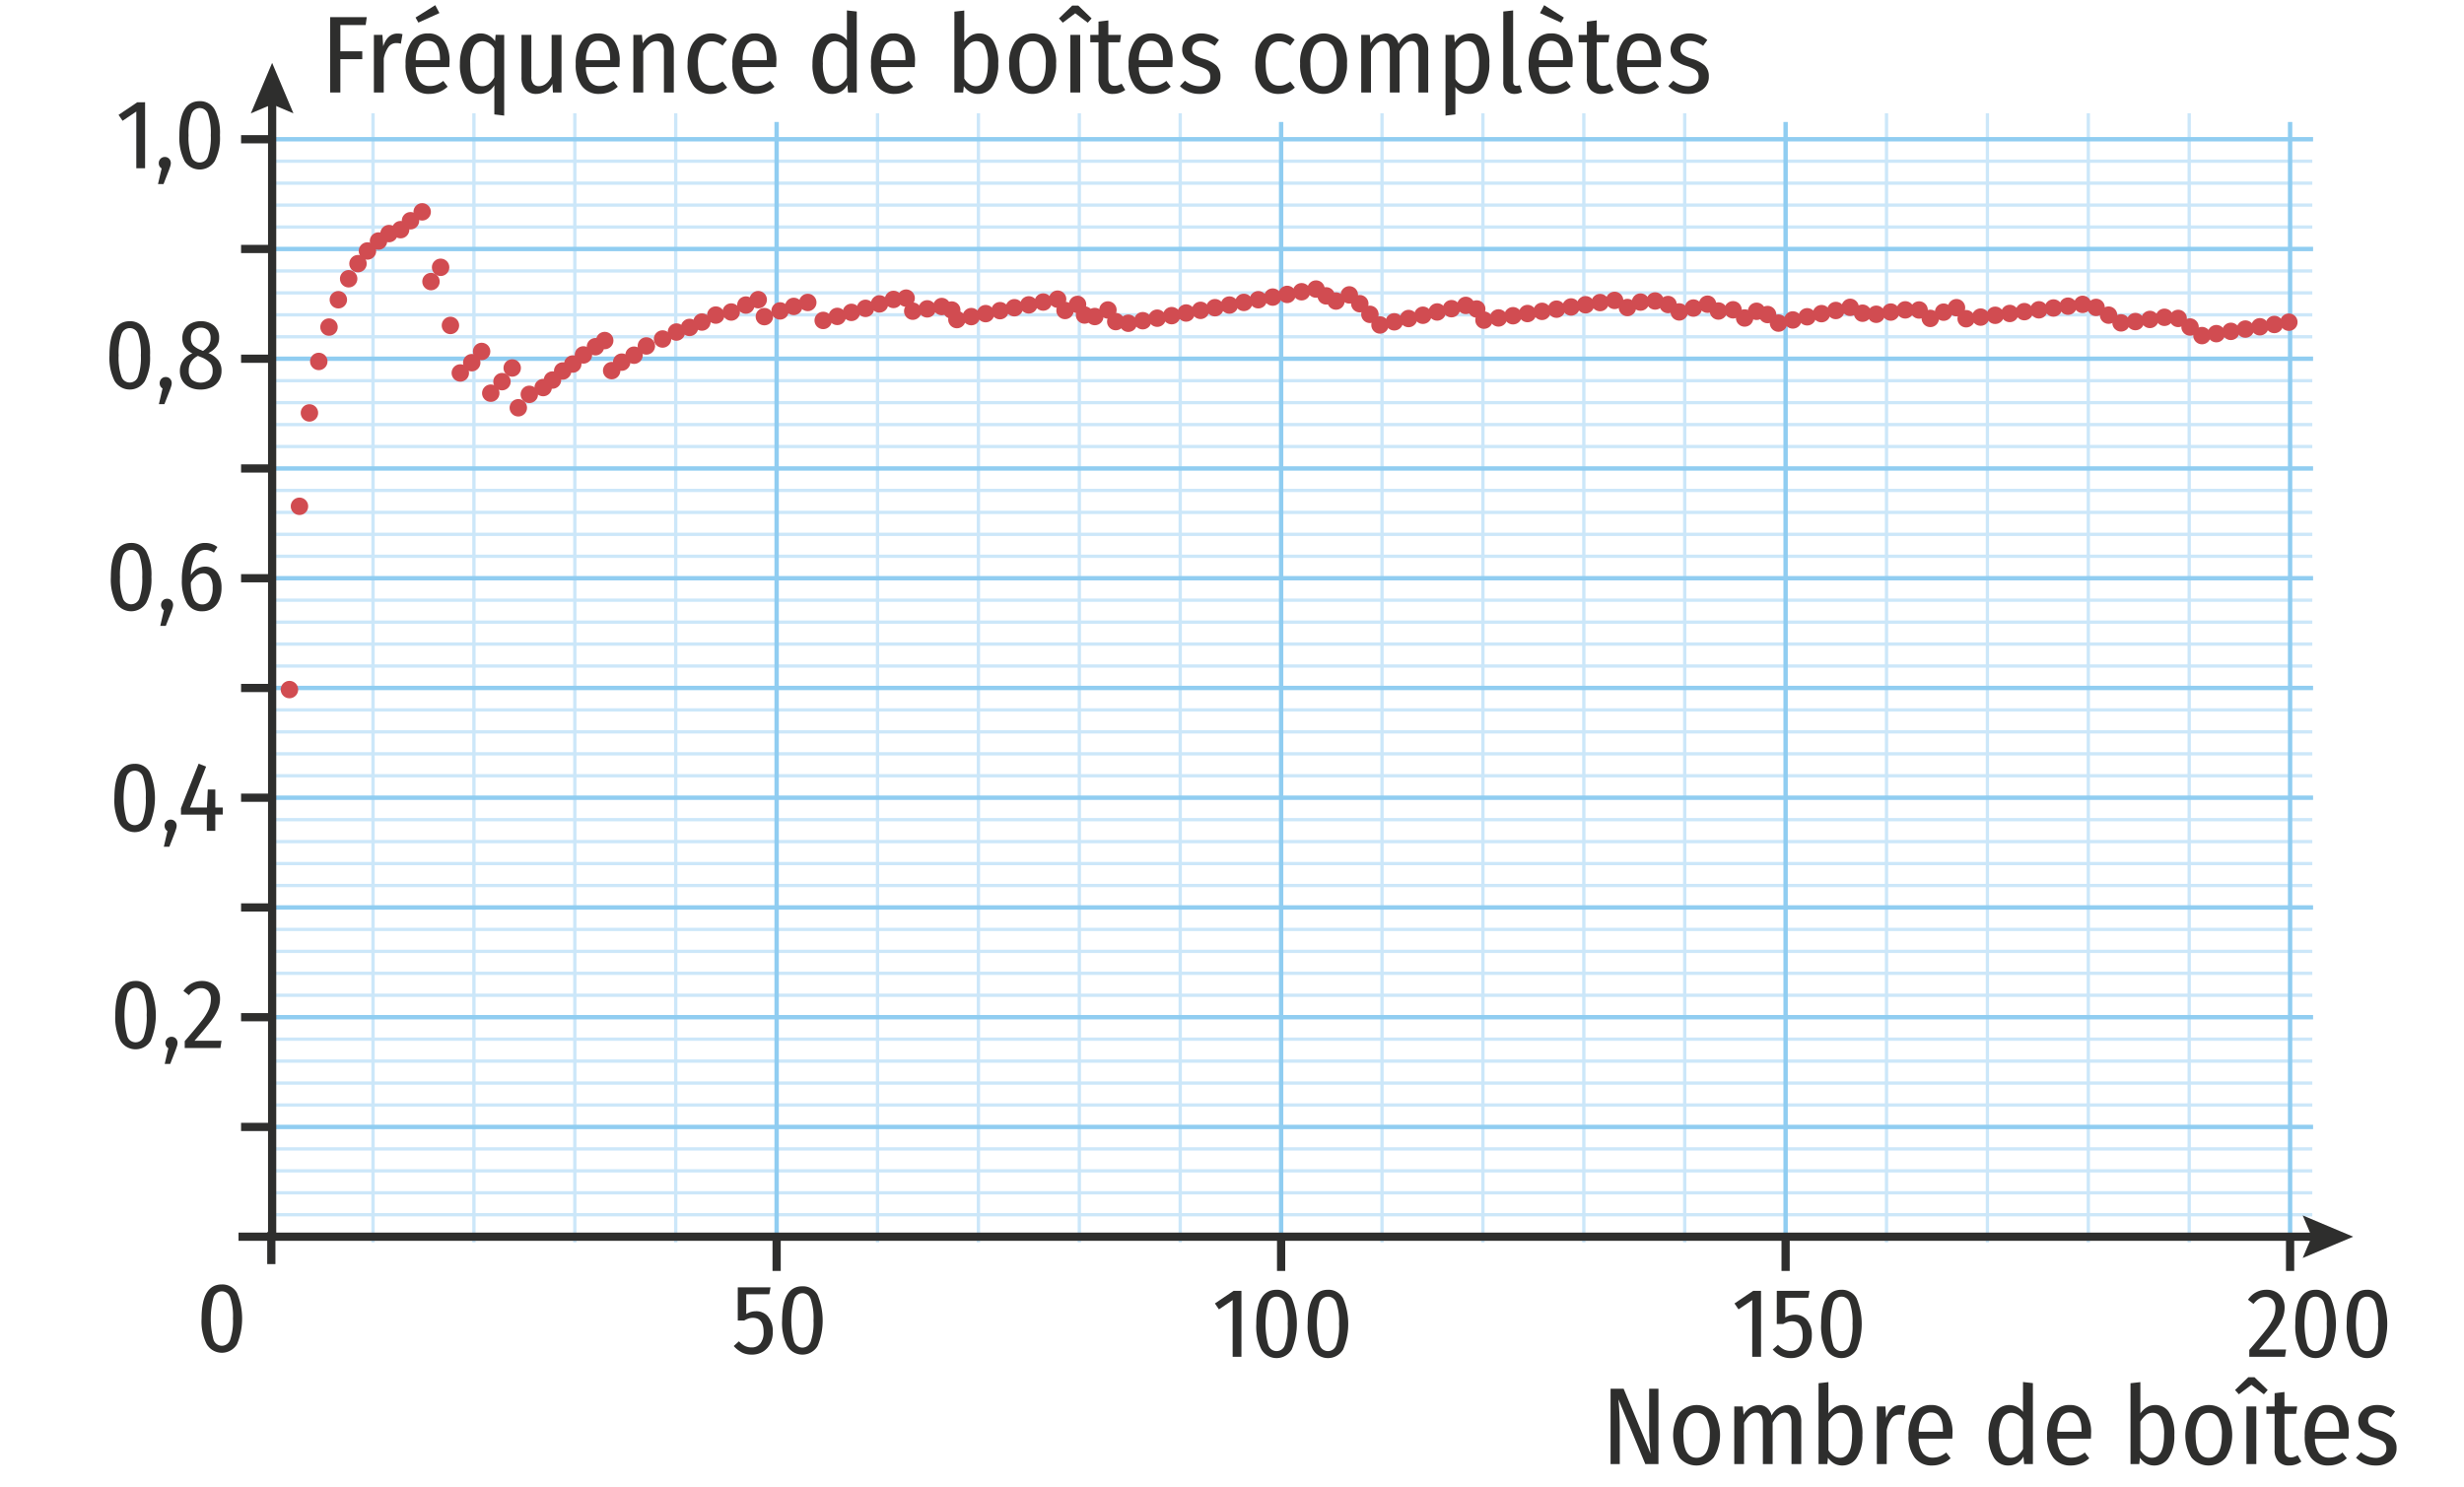 <svg xmlns="http://www.w3.org/2000/svg" viewBox="0 0 224.861 135.715"><g id="f10f20ae-098f-4f49-ad0a-453523dd5a0b" data-name="Calque 2"><rect x="61.516" y="10.337" width="0.301" height="103.064" style="fill:#cce7f9"/><rect x="52.308" y="10.337" width="0.301" height="103.064" style="fill:#cce7f9"/><rect x="43.1" y="10.337" width="0.301" height="103.064" style="fill:#cce7f9"/><rect x="33.892" y="10.337" width="0.301" height="103.064" style="fill:#cce7f9"/><rect x="107.555" y="10.337" width="0.301" height="103.064" style="fill:#cce7f9"/><rect x="98.347" y="10.337" width="0.301" height="103.064" style="fill:#cce7f9"/><rect x="89.139" y="10.337" width="0.301" height="103.064" style="fill:#cce7f9"/><rect x="79.931" y="10.337" width="0.301" height="103.064" style="fill:#cce7f9"/><rect x="153.595" y="10.337" width="0.301" height="103.064" style="fill:#cce7f9"/><rect x="144.387" y="10.337" width="0.301" height="103.064" style="fill:#cce7f9"/><rect x="135.179" y="10.337" width="0.301" height="103.064" style="fill:#cce7f9"/><rect x="125.97" y="10.337" width="0.301" height="103.064" style="fill:#cce7f9"/><rect x="199.633" y="10.337" width="0.301" height="103.064" style="fill:#cce7f9"/><rect x="190.426" y="10.337" width="0.301" height="103.064" style="fill:#cce7f9"/><rect x="181.218" y="10.337" width="0.301" height="103.064" style="fill:#cce7f9"/><rect x="172.01" y="10.337" width="0.301" height="103.064" style="fill:#cce7f9"/><rect x="25.029" y="70.658" width="185.988" height="0.3" style="fill:#cce7f9"/><rect x="25.029" y="68.655" width="185.988" height="0.3" style="fill:#cce7f9"/><rect x="25.029" y="66.652" width="185.988" height="0.3" style="fill:#cce7f9"/><rect x="25.029" y="64.648" width="185.988" height="0.3" style="fill:#cce7f9"/><rect x="25.029" y="60.641" width="185.988" height="0.3" style="fill:#cce7f9"/><rect x="25.029" y="58.638" width="185.988" height="0.3" style="fill:#cce7f9"/><rect x="25.029" y="56.634" width="185.988" height="0.3" style="fill:#cce7f9"/><rect x="25.029" y="54.631" width="185.988" height="0.3" style="fill:#cce7f9"/><rect x="25.029" y="50.624" width="185.988" height="0.3" style="fill:#cce7f9"/><rect x="25.029" y="48.621" width="185.988" height="0.3" style="fill:#cce7f9"/><rect x="25.029" y="46.617" width="185.988" height="0.3" style="fill:#cce7f9"/><rect x="25.029" y="44.614" width="185.988" height="0.3" style="fill:#cce7f9"/><rect x="25.029" y="40.607" width="185.988" height="0.3" style="fill:#cce7f9"/><rect x="25.029" y="38.604" width="185.988" height="0.3" style="fill:#cce7f9"/><rect x="25.029" y="36.6" width="185.988" height="0.3" style="fill:#cce7f9"/><rect x="25.029" y="34.597" width="185.988" height="0.3" style="fill:#cce7f9"/><rect x="25.029" y="30.59" width="185.988" height="0.3" style="fill:#cce7f9"/><rect x="25.029" y="28.587" width="185.988" height="0.3" style="fill:#cce7f9"/><rect x="25.029" y="26.583" width="185.988" height="0.3" style="fill:#cce7f9"/><rect x="25.029" y="24.58" width="185.988" height="0.3" style="fill:#cce7f9"/><rect x="25.029" y="20.573" width="185.988" height="0.3" style="fill:#cce7f9"/><rect x="25.029" y="18.569" width="185.988" height="0.3" style="fill:#cce7f9"/><rect x="25.029" y="16.567" width="185.988" height="0.3" style="fill:#cce7f9"/><rect x="25.029" y="14.563" width="185.988" height="0.3" style="fill:#cce7f9"/><rect x="25.029" y="80.675" width="185.988" height="0.3" style="fill:#cce7f9"/><rect x="25.029" y="78.672" width="185.988" height="0.3" style="fill:#cce7f9"/><rect x="25.029" y="76.668" width="185.988" height="0.3" style="fill:#cce7f9"/><rect x="25.029" y="74.665" width="185.988" height="0.3" style="fill:#cce7f9"/><rect x="25.029" y="90.692" width="185.988" height="0.3" style="fill:#cce7f9"/><rect x="25.029" y="88.689" width="185.988" height="0.3" style="fill:#cce7f9"/><rect x="25.029" y="86.685" width="185.988" height="0.3" style="fill:#cce7f9"/><rect x="25.029" y="84.682" width="185.988" height="0.3" style="fill:#cce7f9"/><rect x="25.029" y="100.709" width="185.988" height="0.3" style="fill:#cce7f9"/><rect x="25.029" y="98.706" width="185.988" height="0.3" style="fill:#cce7f9"/><rect x="25.029" y="96.702" width="185.988" height="0.3" style="fill:#cce7f9"/><rect x="25.029" y="94.699" width="185.988" height="0.3" style="fill:#cce7f9"/><rect x="25.029" y="110.726" width="185.988" height="0.3" style="fill:#cce7f9"/><rect x="25.029" y="108.723" width="185.988" height="0.3" style="fill:#cce7f9"/><rect x="25.029" y="106.719" width="185.988" height="0.3" style="fill:#cce7f9"/><rect x="25.029" y="104.716" width="185.988" height="0.3" style="fill:#cce7f9"/><rect x="24.923" y="12.509" width="186.165" height="0.4" style="fill:#90cdf1"/><rect x="22" y="12.335" width="2.923" height="0.75" style="fill:#2e2e2d"/><rect x="24.923" y="22.526" width="186.165" height="0.4" style="fill:#90cdf1"/><rect x="22" y="22.351" width="2.923" height="0.75" style="fill:#2e2e2d"/><rect x="24.923" y="32.543" width="186.165" height="0.4" style="fill:#90cdf1"/><rect x="22" y="32.368" width="2.923" height="0.75" style="fill:#2e2e2d"/><rect x="24.923" y="42.56" width="186.165" height="0.4" style="fill:#90cdf1"/><rect x="22" y="42.385" width="2.923" height="0.75" style="fill:#2e2e2d"/><rect x="24.923" y="52.577" width="186.165" height="0.4" style="fill:#90cdf1"/><rect x="22" y="52.403" width="2.923" height="0.75" style="fill:#2e2e2d"/><rect x="24.923" y="62.594" width="186.165" height="0.4" style="fill:#90cdf1"/><rect x="22" y="62.42" width="2.923" height="0.75" style="fill:#2e2e2d"/><rect x="24.923" y="72.611" width="186.165" height="0.4" style="fill:#90cdf1"/><rect x="22" y="72.436" width="2.923" height="0.75" style="fill:#2e2e2d"/><rect x="24.923" y="82.628" width="186.165" height="0.4" style="fill:#90cdf1"/><rect x="22" y="82.453" width="2.923" height="0.75" style="fill:#2e2e2d"/><rect x="24.923" y="92.645" width="186.165" height="0.4" style="fill:#90cdf1"/><rect x="22" y="92.47" width="2.923" height="0.75" style="fill:#2e2e2d"/><rect x="24.923" y="102.662" width="186.165" height="0.4" style="fill:#90cdf1"/><rect x="22" y="102.487" width="2.923" height="0.75" style="fill:#2e2e2d"/><path d="M21.627,118.02a6.076,6.076,0,0,1,0,4.676,1.613,1.613,0,0,1-2.763-.005,4.651,4.651,0,0,1-.468-2.34q0-3.114,1.854-3.114A1.508,1.508,0,0,1,21.627,118.02Zm-2.146.418a7.531,7.531,0,0,0,0,3.83.8.8,0,0,0,1.53,0,5.25,5.25,0,0,0,.248-1.917,5.334,5.334,0,0,0-.243-1.917.805.805,0,0,0-.765-.567A.813.813,0,0,0,19.481,118.438Z" style="fill:#2e2e2d"/><path d="M113.291,117.821v6.021H112.49v-5.175l-1.251.846-.369-.54,1.71-1.152Z" style="fill:#2e2e2d"/><path d="M117.881,118.506a6.076,6.076,0,0,1,0,4.676,1.613,1.613,0,0,1-2.764-.005,4.656,4.656,0,0,1-.468-2.34q0-3.114,1.854-3.114A1.509,1.509,0,0,1,117.881,118.506Zm-2.146.418a7.517,7.517,0,0,0,0,3.83.799.799,0,0,0,1.529,0,5.248,5.248,0,0,0,.248-1.917,5.334,5.334,0,0,0-.243-1.917.801.801,0,0,0-1.534.004Z" style="fill:#2e2e2d"/><path d="M122.569,118.506a6.076,6.076,0,0,1,0,4.676,1.612,1.612,0,0,1-2.763-.005,4.646,4.646,0,0,1-.468-2.34q0-3.114,1.854-3.114A1.507,1.507,0,0,1,122.569,118.506Zm-2.146.418a7.545,7.545,0,0,0,0,3.83.8.8,0,0,0,1.53,0,5.252,5.252,0,0,0,.247-1.917,5.334,5.334,0,0,0-.243-1.917.804.804,0,0,0-.765-.567A.814.814,0,0,0,120.423,118.924Z" style="fill:#2e2e2d"/><path d="M160.707,117.821v6.021H159.906v-5.175l-1.251.846-.369-.54,1.71-1.152Z" style="fill:#2e2e2d"/><path d="M165.026,118.452h-2.105v1.8a1.695,1.695,0,0,1,.882-.252,1.386,1.386,0,0,1,1.116.504,2.108,2.108,0,0,1,.423,1.395,2.335,2.335,0,0,1-.238,1.071,1.776,1.776,0,0,1-.671.73,1.913,1.913,0,0,1-1.008.261,1.979,1.979,0,0,1-.904-.198,2.589,2.589,0,0,1-.743-.585l.478-.432a1.994,1.994,0,0,0,.53.418,1.329,1.329,0,0,0,.621.14.973.973,0,0,0,.811-.364,1.664,1.664,0,0,0,.288-1.049q0-1.286-.973-1.287a1.273,1.273,0,0,0-.396.059,2.324,2.324,0,0,0-.405.185h-.585V117.821h2.988Z" style="fill:#2e2e2d"/><path d="M169.428,118.506a6.076,6.076,0,0,1,0,4.676,1.613,1.613,0,0,1-2.764-.005,4.656,4.656,0,0,1-.468-2.34q0-3.114,1.854-3.114A1.509,1.509,0,0,1,169.428,118.506Zm-2.146.418a7.516,7.516,0,0,0,0,3.83.799.799,0,0,0,1.529,0,5.248,5.248,0,0,0,.248-1.917,5.334,5.334,0,0,0-.243-1.917.801.801,0,0,0-1.534.004Z" style="fill:#2e2e2d"/><path d="M207.72,117.934a1.441,1.441,0,0,1,.571.576,1.694,1.694,0,0,1,.198.823,2.585,2.585,0,0,1-.212,1.039,5.178,5.178,0,0,1-.68,1.094q-.467.604-1.439,1.71h2.466l-.099.666h-3.258v-.63q1.043-1.206,1.525-1.827a5.116,5.116,0,0,0,.67-1.066,2.383,2.383,0,0,0,.189-.94,1.059,1.059,0,0,0-.238-.738.83.83,0,0,0-.644-.261,1.119,1.119,0,0,0-.595.153,2.112,2.112,0,0,0-.521.485l-.504-.387a1.995,1.995,0,0,1,1.683-.909A1.766,1.766,0,0,1,207.72,117.934Z" style="fill:#2e2e2d"/><path d="M212.701,118.506a6.076,6.076,0,0,1,0,4.676,1.613,1.613,0,0,1-2.764-.005,4.656,4.656,0,0,1-.468-2.34q0-3.114,1.854-3.114A1.509,1.509,0,0,1,212.701,118.506Zm-2.146.418a7.516,7.516,0,0,0,0,3.83.799.799,0,0,0,1.529,0,5.248,5.248,0,0,0,.248-1.917,5.334,5.334,0,0,0-.243-1.917.801.801,0,0,0-1.534.004Z" style="fill:#2e2e2d"/><path d="M217.389,118.506a6.076,6.076,0,0,1,0,4.676,1.612,1.612,0,0,1-2.763-.005,4.646,4.646,0,0,1-.468-2.34q0-3.114,1.854-3.114A1.507,1.507,0,0,1,217.389,118.506Zm-2.146.418a7.545,7.545,0,0,0,0,3.83.8.8,0,0,0,1.53,0,5.252,5.252,0,0,0,.247-1.917,5.334,5.334,0,0,0-.243-1.917.804.804,0,0,0-.765-.567A.814.814,0,0,0,215.243,118.924Z" style="fill:#2e2e2d"/><path d="M13.348,50.34a4.626,4.626,0,0,1,.468,2.331,4.649,4.649,0,0,1-.468,2.345,1.613,1.613,0,0,1-2.763-.005,4.651,4.651,0,0,1-.468-2.34q0-3.114,1.854-3.114A1.508,1.508,0,0,1,13.348,50.34Zm-2.146.418a5.258,5.258,0,0,0-.248,1.913,5.25,5.25,0,0,0,.248,1.917.8.8,0,0,0,1.53,0,5.25,5.25,0,0,0,.248-1.917,5.334,5.334,0,0,0-.243-1.917.805.805,0,0,0-.765-.567A.813.813,0,0,0,11.201,50.758Z" style="fill:#2e2e2d"/><path d="M15.643,54.813a.556.556,0,0,1,.153.396.893.893,0,0,1-.041.261q-.04.135-.13.387l-.495,1.27h-.504l.333-1.432a.538.538,0,0,1-.261-.477.559.559,0,0,1,.157-.405.537.537,0,0,1,.4-.162A.512.512,0,0,1,15.643,54.813Z" style="fill:#2e2e2d"/><path d="M19.481,51.933a1.475,1.475,0,0,1,.536.648,2.519,2.519,0,0,1,.198,1.053,2.8,2.8,0,0,1-.22,1.156,1.681,1.681,0,0,1-.617.747,1.636,1.636,0,0,1-.909.257,1.534,1.534,0,0,1-1.417-.761,4.141,4.141,0,0,1-.455-2.119,5.591,5.591,0,0,1,.256-1.791,2.539,2.539,0,0,1,.738-1.161A1.699,1.699,0,0,1,18.721,49.557a1.794,1.794,0,0,1,1.116.369l-.315.513a1.392,1.392,0,0,0-.783-.252,1.044,1.044,0,0,0-.932.612,3.779,3.779,0,0,0-.392,1.692,1.528,1.528,0,0,1,1.314-.774A1.369,1.369,0,0,1,19.481,51.933Zm-.315,2.84a2.167,2.167,0,0,0,.239-1.121,1.737,1.737,0,0,0-.229-1.008.733.733,0,0,0-.625-.314,1.012,1.012,0,0,0-.626.225,1.949,1.949,0,0,0-.508.621,3.592,3.592,0,0,0,.266,1.512.82.82,0,0,0,.778.478A.777.777,0,0,0,19.166,54.773Z" style="fill:#2e2e2d"/><path d="M13.753,90.322a6.076,6.076,0,0,1,0,4.676,1.613,1.613,0,0,1-2.763-.005,4.651,4.651,0,0,1-.468-2.34q0-3.114,1.854-3.114A1.508,1.508,0,0,1,13.753,90.322Zm-2.146.418a7.531,7.531,0,0,0,0,3.83.8.8,0,0,0,1.53,0,5.25,5.25,0,0,0,.248-1.917,5.334,5.334,0,0,0-.243-1.917.805.805,0,0,0-.765-.567A.813.813,0,0,0,11.606,90.74Z" style="fill:#2e2e2d"/><path d="M16.048,94.795a.556.556,0,0,1,.153.396.893.893,0,0,1-.041.261q-.04.135-.13.387l-.495,1.27h-.504l.333-1.432a.538.538,0,0,1-.261-.477.559.559,0,0,1,.157-.405.537.537,0,0,1,.4-.162A.512.512,0,0,1,16.048,94.795Z" style="fill:#2e2e2d"/><path d="M19.31,89.751a1.445,1.445,0,0,1,.572.576,1.694,1.694,0,0,1,.198.823,2.593,2.593,0,0,1-.211,1.039,5.219,5.219,0,0,1-.68,1.094q-.468.604-1.44,1.71h2.466l-.099.666H16.858V95.029q1.044-1.206,1.525-1.827a5.102,5.102,0,0,0,.67-1.066,2.383,2.383,0,0,0,.189-.94,1.056,1.056,0,0,0-.238-.738.83.83,0,0,0-.644-.261,1.118,1.118,0,0,0-.594.153,2.122,2.122,0,0,0-.522.485l-.504-.387a1.996,1.996,0,0,1,1.683-.909A1.764,1.764,0,0,1,19.31,89.751Z" style="fill:#2e2e2d"/><path d="M13.672,70.5a6.076,6.076,0,0,1,0,4.676,1.613,1.613,0,0,1-2.763-.005,4.651,4.651,0,0,1-.468-2.34q0-3.114,1.854-3.114A1.508,1.508,0,0,1,13.672,70.5Zm-2.146.418a7.531,7.531,0,0,0,0,3.83.8.8,0,0,0,1.53,0,5.25,5.25,0,0,0,.248-1.917,5.334,5.334,0,0,0-.243-1.917.805.805,0,0,0-.765-.567A.813.813,0,0,0,11.525,70.918Z" style="fill:#2e2e2d"/><path d="M15.967,74.973a.556.556,0,0,1,.153.396.893.893,0,0,1-.041.261q-.04.135-.13.387l-.495,1.27h-.504l.333-1.432a.538.538,0,0,1-.261-.477.559.559,0,0,1,.157-.405.537.537,0,0,1,.4-.162A.512.512,0,0,1,15.967,74.973Z" style="fill:#2e2e2d"/><path d="M20.331,73.704v.647h-.684v1.485h-.774V74.352H16.515v-.585l1.611-4.059.684.261-1.467,3.735h1.539l.081-1.639h.684v1.639Z" style="fill:#2e2e2d"/><path d="M13.222,30.102a4.626,4.626,0,0,1,.468,2.331A4.649,4.649,0,0,1,13.222,34.778a1.613,1.613,0,0,1-2.763-.005A4.651,4.651,0,0,1,9.991,32.433q0-3.114,1.854-3.114A1.508,1.508,0,0,1,13.222,30.102Zm-2.146.418a5.258,5.258,0,0,0-.248,1.913,5.25,5.25,0,0,0,.248,1.917.8.8,0,0,0,1.53,0,5.25,5.25,0,0,0,.248-1.917,5.334,5.334,0,0,0-.243-1.917.805.805,0,0,0-.765-.567A.813.813,0,0,0,11.075,30.52Z" style="fill:#2e2e2d"/><path d="M15.517,34.575a.556.556,0,0,1,.153.396.893.893,0,0,1-.041.261q-.04.135-.13.387l-.495,1.27h-.504l.333-1.432a.538.538,0,0,1-.261-.477.559.559,0,0,1,.157-.405.537.537,0,0,1,.4-.162A.512.512,0,0,1,15.517,34.575Z" style="fill:#2e2e2d"/><path d="M19.927,32.892a1.554,1.554,0,0,1,.288.954,1.688,1.688,0,0,1-.234.891,1.588,1.588,0,0,1-.67.604,2.263,2.263,0,0,1-1.013.216,2.209,2.209,0,0,1-.995-.212,1.527,1.527,0,0,1-.657-.599,1.696,1.696,0,0,1-.229-.882,1.653,1.653,0,0,1,1.143-1.602,1.852,1.852,0,0,1-.702-.595,1.437,1.437,0,0,1-.216-.801,1.518,1.518,0,0,1,.225-.837,1.433,1.433,0,0,1,.608-.531,1.962,1.962,0,0,1,.841-.18,1.827,1.827,0,0,1,1.202.396,1.363,1.363,0,0,1,.481,1.115,1.342,1.342,0,0,1-.234.792,2.061,2.061,0,0,1-.747.604A2.249,2.249,0,0,1,19.927,32.892ZM19.116,34.652a1.062,1.062,0,0,0,.288-.806,1.076,1.076,0,0,0-.238-.743,2.386,2.386,0,0,0-.851-.517l-.252-.1a1.592,1.592,0,0,0-.635.549,1.507,1.507,0,0,0-.202.811,1.057,1.057,0,0,0,.288.81,1.313,1.313,0,0,0,1.602-.004Zm-1.449-4.5a.971.971,0,0,0-.243.724.924.924,0,0,0,.203.635,1.84,1.84,0,0,0,.688.428l.207.09a1.698,1.698,0,0,0,.536-.518,1.245,1.245,0,0,0,.157-.644.982.982,0,0,0-.234-.715.879.879,0,0,0-.657-.239A.897.897,0,0,0,17.668,30.152Z" style="fill:#2e2e2d"/><path d="M13.24,9.333v6.021h-.801V10.18l-1.251.846-.369-.54,1.71-1.152Z" style="fill:#2e2e2d"/><path d="M15.435,14.49a.556.556,0,0,1,.153.396.893.893,0,0,1-.041.261q-.04.135-.13.387l-.495,1.27h-.504l.333-1.432a.538.538,0,0,1-.261-.477.559.559,0,0,1,.157-.405.537.537,0,0,1,.4-.162A.512.512,0,0,1,15.435,14.49Z" style="fill:#2e2e2d"/><path d="M19.602,10.018a4.626,4.626,0,0,1,.468,2.331,4.649,4.649,0,0,1-.468,2.345,1.613,1.613,0,0,1-2.763-.005,4.651,4.651,0,0,1-.468-2.34q0-3.114,1.854-3.114A1.508,1.508,0,0,1,19.602,10.018Zm-2.146.418a5.258,5.258,0,0,0-.248,1.913,5.25,5.25,0,0,0,.248,1.917.8.8,0,0,0,1.53,0,5.25,5.25,0,0,0,.248-1.917,5.334,5.334,0,0,0-.243-1.917.805.805,0,0,0-.765-.567A.813.813,0,0,0,17.456,10.436Z" style="fill:#2e2e2d"/><rect x="70.674" y="11.134" width="0.4" height="101.948" style="fill:#90cdf1"/><rect x="70.499" y="113.082" width="0.75" height="2.923" style="fill:#2e2e2d"/><rect x="116.713" y="11.134" width="0.4" height="101.948" style="fill:#90cdf1"/><rect x="116.538" y="113.082" width="0.75" height="2.923" style="fill:#2e2e2d"/><rect x="162.752" y="11.134" width="0.4" height="101.948" style="fill:#90cdf1"/><rect x="162.577" y="113.082" width="0.75" height="2.923" style="fill:#2e2e2d"/><rect x="208.791" y="11.134" width="0.4" height="101.948" style="fill:#90cdf1"/><rect x="208.616" y="113.082" width="0.75" height="2.923" style="fill:#2e2e2d"/><rect x="24.385" y="112.458" width="0.75" height="2.923" style="fill:#2e2e2d"/><path d="M70.208,118.135H68.101v1.8a1.7,1.7,0,0,1,.882-.252,1.386,1.386,0,0,1,1.116.504,2.103,2.103,0,0,1,.423,1.395A2.323,2.323,0,0,1,70.284,122.653a1.776,1.776,0,0,1-.671.729,1.91,1.91,0,0,1-1.008.261,1.979,1.979,0,0,1-.904-.198,2.586,2.586,0,0,1-.742-.585l.477-.432a1.998,1.998,0,0,0,.531.418,1.323,1.323,0,0,0,.621.14.972.972,0,0,0,.81-.364,1.658,1.658,0,0,0,.288-1.049q0-1.286-.972-1.287a1.275,1.275,0,0,0-.396.059,2.287,2.287,0,0,0-.404.185h-.585v-3.024h2.987Z" style="fill:#2e2e2d"/><path d="M74.608,118.189a6.076,6.076,0,0,1,0,4.676,1.612,1.612,0,0,1-2.763-.005,4.646,4.646,0,0,1-.468-2.34q0-3.114,1.854-3.114A1.507,1.507,0,0,1,74.608,118.189Zm-2.146.418a7.545,7.545,0,0,0,0,3.83.8.8,0,0,0,1.53,0,5.252,5.252,0,0,0,.247-1.917,5.334,5.334,0,0,0-.243-1.917.804.804,0,0,0-.765-.567A.814.814,0,0,0,72.462,118.607Z" style="fill:#2e2e2d"/><rect x="24.46" y="8.872" width="0.75" height="104.033" style="fill:#2e2e2d"/><polygon points="26.779 10.347 24.835 9.521 22.891 10.347 24.835 5.738 26.779 10.347" style="fill:#2e2e2d"/><rect x="21.768" y="112.505" width="189.846" height="0.75" style="fill:#2e2e2d"/><polygon points="210.139 114.824 210.965 112.879 210.139 110.935 214.748 112.879 210.139 114.824" style="fill:#2e2e2d"/><path d="M151.348,133.634h-1.2l-2.45-5.91q.12,1.32.12,2.57v3.34h-.84v-6.88h1.19l2.46,5.92q-.041-.35-.085-.96c-.03-.406-.045-.811-.045-1.21v-3.75h.85Z" style="fill:#2e2e2d"/><path d="M156.409,128.955a3.94,3.94,0,0,1-.01,4.064,2.046,2.046,0,0,1-3.146.016,3.928,3.928,0,0,1,.005-4.065,2.088,2.088,0,0,1,3.15-.015Zm-2.47.505a2.984,2.984,0,0,0-.311,1.545q0,2.049,1.2,2.05,1.2,0,1.2-2.06a3.039,3.039,0,0,0-.3-1.54.978.978,0,0,0-.891-.49A.997.997,0,0,0,153.939,129.46Z" style="fill:#2e2e2d"/><path d="M164.039,128.67a1.764,1.764,0,0,1,.34,1.135v3.83h-.89V129.904q0-.959-.62-.96-.601,0-1.101.921v3.77h-.89V129.904q0-.959-.62-.96-.609,0-1.1.921v3.77h-.891v-5.26h.78l.07.77a1.663,1.663,0,0,1,1.399-.899,1.102,1.102,0,0,1,.73.25,1.38,1.38,0,0,1,.43.71,1.733,1.733,0,0,1,1.45-.96A1.106,1.106,0,0,1,164.039,128.67Z" style="fill:#2e2e2d"/><path d="M169.505,128.95a3.792,3.792,0,0,1,.454,2.045,3.622,3.622,0,0,1-.494,2.024,1.538,1.538,0,0,1-1.346.745,1.467,1.467,0,0,1-.729-.185,1.742,1.742,0,0,1-.57-.525l-.06.58h-.801v-7.38l.9-.101v2.86a1.919,1.919,0,0,1,.595-.564,1.472,1.472,0,0,1,.766-.205A1.445,1.445,0,0,1,169.505,128.95Zm-.485,2.045a3.327,3.327,0,0,0-.271-1.575.845.845,0,0,0-.77-.465.959.959,0,0,0-.615.21,2.333,2.333,0,0,0-.505.59v2.61a1.682,1.682,0,0,0,.46.5,1.008,1.008,0,0,0,.59.189Q169.019,133.054,169.019,130.995Z" style="fill:#2e2e2d"/><path d="M173.889,128.314l-.15.87a1.346,1.346,0,0,0-.409-.06.868.868,0,0,0-.716.35,2.706,2.706,0,0,0-.435,1.07v3.09h-.9v-5.26h.78l.07,1.04q.39-1.16,1.31-1.16A1.501,1.501,0,0,1,173.889,128.314Z" style="fill:#2e2e2d"/><path d="M178.16,131.314H175.099a2.267,2.267,0,0,0,.37,1.325,1.097,1.097,0,0,0,.9.405,1.784,1.784,0,0,0,.645-.11,2.26,2.26,0,0,0,.595-.359l.4.529a2.453,2.453,0,0,1-1.68.66,1.917,1.917,0,0,1-1.596-.715,3.166,3.166,0,0,1-.564-2.005,3.448,3.448,0,0,1,.54-2.045,1.738,1.738,0,0,1,1.5-.755,1.72,1.72,0,0,1,1.46.675,3.145,3.145,0,0,1,.51,1.925C178.179,130.984,178.173,131.141,178.16,131.314Zm-.851-.739q0-1.651-1.09-1.65a.915.915,0,0,0-.79.415,2.6,2.6,0,0,0-.33,1.345h2.21Z" style="fill:#2e2e2d"/><path d="M185.518,126.245v7.39h-.8l-.06-.69a1.553,1.553,0,0,1-1.37.82,1.505,1.505,0,0,1-1.335-.73,3.657,3.657,0,0,1-.476-2.011,4.155,4.155,0,0,1,.235-1.46,2.189,2.189,0,0,1,.665-.975,1.571,1.571,0,0,1,2.24.285V126.144Zm-1.395,6.609a2.006,2.006,0,0,0,.495-.59v-2.64a1.273,1.273,0,0,0-1.051-.67.945.945,0,0,0-.84.51,2.974,2.974,0,0,0-.3,1.54,3.29,3.29,0,0,0,.28,1.55.867.867,0,0,0,.79.5A1.007,1.007,0,0,0,184.124,132.854Z" style="fill:#2e2e2d"/><path d="M190.809,131.314h-3.061a2.267,2.267,0,0,0,.37,1.325,1.097,1.097,0,0,0,.9.405,1.784,1.784,0,0,0,.645-.11,2.26,2.26,0,0,0,.595-.359l.4.529a2.453,2.453,0,0,1-1.68.66,1.917,1.917,0,0,1-1.596-.715,3.166,3.166,0,0,1-.564-2.005,3.448,3.448,0,0,1,.54-2.045,1.738,1.738,0,0,1,1.5-.755,1.72,1.72,0,0,1,1.46.675,3.145,3.145,0,0,1,.51,1.925C190.829,130.984,190.822,131.141,190.809,131.314Zm-.851-.739q0-1.651-1.09-1.65a.915.915,0,0,0-.79.415,2.6,2.6,0,0,0-.33,1.345h2.21Z" style="fill:#2e2e2d"/><path d="M197.973,128.95a3.792,3.792,0,0,1,.454,2.045,3.622,3.622,0,0,1-.494,2.024,1.538,1.538,0,0,1-1.346.745,1.467,1.467,0,0,1-.729-.185,1.742,1.742,0,0,1-.57-.525l-.06.58h-.801v-7.38l.9-.101v2.86a1.919,1.919,0,0,1,.595-.564,1.472,1.472,0,0,1,.766-.205A1.445,1.445,0,0,1,197.973,128.95Zm-.485,2.045a3.327,3.327,0,0,0-.271-1.575.845.845,0,0,0-.77-.465.959.959,0,0,0-.615.21,2.333,2.333,0,0,0-.505.59v2.61a1.682,1.682,0,0,0,.46.5,1.008,1.008,0,0,0,.59.189Q197.488,133.054,197.488,130.995Z" style="fill:#2e2e2d"/><path d="M203.148,128.955a3.94,3.94,0,0,1-.01,4.064,2.046,2.046,0,0,1-3.146.016,3.928,3.928,0,0,1,.005-4.065,2.088,2.088,0,0,1,3.15-.015Zm-2.47.505a2.984,2.984,0,0,0-.311,1.545q0,2.049,1.2,2.05,1.2,0,1.2-2.06a3.039,3.039,0,0,0-.3-1.54.978.978,0,0,0-.891-.49A.997.997,0,0,0,200.679,129.46Z" style="fill:#2e2e2d"/><path d="M204.318,127.264l-.351-.39,1.211-1.17h.56l1.21,1.17-.35.39-1.141-.86Zm1.59,1.11v5.26h-.9v-5.26Z" style="fill:#2e2e2d"/><path d="M210.017,133.404a1.853,1.853,0,0,1-1.109.36,1.279,1.279,0,0,1-.985-.37,1.463,1.463,0,0,1-.345-1.04v-3.3h-.75v-.68h.75v-1.21l.899-.11v1.32h1.16l-.1.68h-1.061v3.29q0,.68.57.68a.961.961,0,0,0,.314-.05,2.087,2.087,0,0,0,.325-.149Z" style="fill:#2e2e2d"/><path d="M214.318,131.314H211.258a2.267,2.267,0,0,0,.37,1.325,1.097,1.097,0,0,0,.9.405,1.784,1.784,0,0,0,.645-.11,2.26,2.26,0,0,0,.595-.359l.4.529a2.453,2.453,0,0,1-1.68.66,1.917,1.917,0,0,1-1.596-.715,3.166,3.166,0,0,1-.564-2.005,3.448,3.448,0,0,1,.54-2.045,1.738,1.738,0,0,1,1.5-.755,1.72,1.72,0,0,1,1.46.675,3.145,3.145,0,0,1,.51,1.925C214.338,130.984,214.331,131.141,214.318,131.314Zm-.851-.739q0-1.651-1.09-1.65a.915.915,0,0,0-.79.415,2.6,2.6,0,0,0-.33,1.345h2.21Z" style="fill:#2e2e2d"/><path d="M218.567,128.844l-.38.53a3.065,3.065,0,0,0-.601-.33,1.598,1.598,0,0,0-.59-.11.979.979,0,0,0-.645.195.657.657,0,0,0-.235.535.642.642,0,0,0,.226.52,2.682,2.682,0,0,0,.854.391,2.825,2.825,0,0,1,1.15.609,1.341,1.341,0,0,1,.359.99,1.401,1.401,0,0,1-.54,1.165,2.114,2.114,0,0,1-1.35.425,2.513,2.513,0,0,1-1.81-.71l.46-.5a2.083,2.083,0,0,0,1.329.51,1.093,1.093,0,0,0,.711-.22.744.744,0,0,0,.27-.61.916.916,0,0,0-.095-.449.837.837,0,0,0-.34-.306,4.292,4.292,0,0,0-.716-.285,2.61,2.61,0,0,1-1.08-.6,1.246,1.246,0,0,1-.329-.89,1.321,1.321,0,0,1,.22-.75,1.504,1.504,0,0,1,.609-.521,2.045,2.045,0,0,1,.9-.189A2.438,2.438,0,0,1,218.567,128.844Z" style="fill:#2e2e2d"/><path d="M30.131,8.442V1.562h3.34l-.1.72H31.06V4.682h2v.72h-2v3.04Z" style="fill:#2e2e2d"/><path d="M36.731,3.121l-.15.87a1.357,1.357,0,0,0-.41-.06.867.867,0,0,0-.715.35,2.705,2.705,0,0,0-.436,1.07V8.442h-.899V3.182h.779l.07,1.04q.391-1.16,1.31-1.16A1.508,1.508,0,0,1,36.731,3.121Z" style="fill:#2e2e2d"/><path d="M41.002,6.121H37.941a2.267,2.267,0,0,0,.37,1.325,1.097,1.097,0,0,0,.9.405,1.784,1.784,0,0,0,.645-.11A2.26,2.26,0,0,0,40.451,7.382l.4.529a2.453,2.453,0,0,1-1.68.66A1.917,1.917,0,0,1,37.576,7.857a3.166,3.166,0,0,1-.564-2.005,3.448,3.448,0,0,1,.54-2.045,1.738,1.738,0,0,1,1.5-.755,1.72,1.72,0,0,1,1.46.675,3.145,3.145,0,0,1,.51,1.925C41.021,5.791,41.014,5.948,41.002,6.121ZM39.721.472l.38.72-1.92.87-.26-.46ZM40.151,5.382q0-1.651-1.09-1.65a.915.915,0,0,0-.79.415,2.6,2.6,0,0,0-.33,1.345h2.21Z" style="fill:#2e2e2d"/><path d="M46.011,3.182v7.37l-.899-.11V7.781a1.673,1.673,0,0,1-.561.58,1.456,1.456,0,0,1-.78.21,1.498,1.498,0,0,1-1.324-.725,3.65,3.65,0,0,1-.476-2.016,4.155,4.155,0,0,1,.235-1.46,2.205,2.205,0,0,1,.66-.975,1.527,1.527,0,0,1,.995-.345,1.591,1.591,0,0,1,1.319.71l.05-.58ZM44.621,7.661a1.989,1.989,0,0,0,.49-.609V4.442a1.256,1.256,0,0,0-1.051-.68.945.945,0,0,0-.84.51,2.974,2.974,0,0,0-.3,1.54q0,2.049,1.07,2.05A1.002,1.002,0,0,0,44.621,7.661Z" style="fill:#2e2e2d"/><path d="M51.241,8.442h-.78l-.05-.79a1.658,1.658,0,0,1-1.47.92,1.25,1.25,0,0,1-.99-.41,1.62,1.62,0,0,1-.36-1.109V3.182H48.491v3.79a1.066,1.066,0,0,0,.175.675.638.638,0,0,0,.525.215q.669,0,1.149-.88V3.182H51.241Z" style="fill:#2e2e2d"/><path d="M56.531,6.121H53.47a2.266,2.266,0,0,0,.37,1.325,1.097,1.097,0,0,0,.9.405,1.784,1.784,0,0,0,.645-.11,2.26,2.26,0,0,0,.595-.359l.4.529a2.453,2.453,0,0,1-1.68.66,1.917,1.917,0,0,1-1.596-.715,3.166,3.166,0,0,1-.564-2.005,3.448,3.448,0,0,1,.54-2.045,1.738,1.738,0,0,1,1.5-.755,1.72,1.72,0,0,1,1.46.675,3.145,3.145,0,0,1,.51,1.925C56.551,5.791,56.544,5.948,56.531,6.121ZM55.68,5.382q0-1.651-1.09-1.65a.915.915,0,0,0-.79.415,2.6,2.6,0,0,0-.33,1.345h2.21Z" style="fill:#2e2e2d"/><path d="M61.135,3.467A1.701,1.701,0,0,1,61.49,4.611V8.442h-.9V4.722a1.24,1.24,0,0,0-.17-.735.608.608,0,0,0-.52-.225q-.661,0-1.2.939V8.442h-.9V3.182h.78l.07.779a1.775,1.775,0,0,1,1.5-.909A1.223,1.223,0,0,1,61.135,3.467Z" style="fill:#2e2e2d"/><path d="M65.67,3.192a2.252,2.252,0,0,1,.67.43l-.4.54a1.938,1.938,0,0,0-.479-.285,1.421,1.421,0,0,0-.521-.095,1.032,1.032,0,0,0-.915.5A2.928,2.928,0,0,0,63.7,5.842q0,1.979,1.239,1.979A1.329,1.329,0,0,0,65.45,7.727a2.374,2.374,0,0,0,.489-.285l.42.55a2.099,2.099,0,0,1-1.449.58,1.938,1.938,0,0,1-1.585-.7,3.105,3.105,0,0,1-.575-2.02,3.827,3.827,0,0,1,.265-1.49,2.18,2.18,0,0,1,.75-.97,1.928,1.928,0,0,1,1.135-.34A2.049,2.049,0,0,1,65.67,3.192Z" style="fill:#2e2e2d"/><path d="M70.83,6.121H67.769a2.266,2.266,0,0,0,.37,1.325,1.097,1.097,0,0,0,.9.405,1.784,1.784,0,0,0,.645-.11,2.26,2.26,0,0,0,.595-.359l.4.529a2.453,2.453,0,0,1-1.68.66,1.917,1.917,0,0,1-1.596-.715,3.166,3.166,0,0,1-.564-2.005,3.448,3.448,0,0,1,.54-2.045,1.738,1.738,0,0,1,1.5-.755,1.72,1.72,0,0,1,1.46.675,3.145,3.145,0,0,1,.51,1.925C70.849,5.791,70.843,5.948,70.83,6.121ZM69.979,5.382q0-1.651-1.09-1.65a.915.915,0,0,0-.79.415,2.6,2.6,0,0,0-.33,1.345h2.21Z" style="fill:#2e2e2d"/><path d="M78.188,1.052V8.442h-.8l-.06-.69a1.553,1.553,0,0,1-1.37.82,1.505,1.505,0,0,1-1.335-.729,3.657,3.657,0,0,1-.476-2.011,4.155,4.155,0,0,1,.235-1.46,2.189,2.189,0,0,1,.665-.975,1.571,1.571,0,0,1,2.24.285V.951ZM76.794,7.661a2.006,2.006,0,0,0,.495-.59V4.432a1.273,1.273,0,0,0-1.051-.67.945.945,0,0,0-.84.51,2.974,2.974,0,0,0-.3,1.54,3.29,3.29,0,0,0,.28,1.55.867.867,0,0,0,.79.5A1.007,1.007,0,0,0,76.794,7.661Z" style="fill:#2e2e2d"/><path d="M83.479,6.121H80.419a2.266,2.266,0,0,0,.37,1.325,1.097,1.097,0,0,0,.9.405,1.784,1.784,0,0,0,.645-.11A2.26,2.26,0,0,0,82.928,7.382l.4.529a2.453,2.453,0,0,1-1.68.66,1.917,1.917,0,0,1-1.596-.715,3.166,3.166,0,0,1-.564-2.005,3.448,3.448,0,0,1,.54-2.045,1.738,1.738,0,0,1,1.5-.755,1.72,1.72,0,0,1,1.46.675,3.145,3.145,0,0,1,.51,1.925C83.499,5.791,83.492,5.948,83.479,6.121ZM82.629,5.382q0-1.651-1.09-1.65a.915.915,0,0,0-.79.415,2.6,2.6,0,0,0-.33,1.345h2.21Z" style="fill:#2e2e2d"/><path d="M90.643,3.757a3.792,3.792,0,0,1,.454,2.045,3.622,3.622,0,0,1-.494,2.024,1.538,1.538,0,0,1-1.346.745,1.467,1.467,0,0,1-.729-.185,1.742,1.742,0,0,1-.57-.525l-.06.58h-.801V1.062l.9-.101V3.821a1.919,1.919,0,0,1,.595-.564,1.472,1.472,0,0,1,.766-.205A1.445,1.445,0,0,1,90.643,3.757ZM90.158,5.802a3.327,3.327,0,0,0-.271-1.575.845.845,0,0,0-.77-.465.959.959,0,0,0-.615.21,2.333,2.333,0,0,0-.505.59V7.172a1.682,1.682,0,0,0,.46.5,1.008,1.008,0,0,0,.59.189Q90.158,7.861,90.158,5.802Z" style="fill:#2e2e2d"/><path d="M95.818,3.762a3.232,3.232,0,0,1,.56,2.04,3.252,3.252,0,0,1-.569,2.024,2.046,2.046,0,0,1-3.146.016,3.252,3.252,0,0,1-.564-2.03,3.222,3.222,0,0,1,.569-2.035,2.088,2.088,0,0,1,3.15-.015Zm-2.47.505a2.984,2.984,0,0,0-.311,1.545q0,2.049,1.2,2.05,1.2,0,1.2-2.06a3.039,3.039,0,0,0-.3-1.54.978.978,0,0,0-.891-.49A.997.997,0,0,0,93.348,4.267Z" style="fill:#2e2e2d"/><path d="M96.988,2.071l-.351-.39L97.848.512H98.408l1.21,1.17-.35.39-1.141-.86ZM98.578,3.182V8.442h-.9V3.182Z" style="fill:#2e2e2d"/><path d="M102.687,8.211a1.853,1.853,0,0,1-1.109.36,1.279,1.279,0,0,1-.985-.37,1.463,1.463,0,0,1-.345-1.04V3.861h-.75V3.182h.75v-1.21l.899-.11V3.182h1.16l-.1.68h-1.061v3.29q0,.68.57.68a.961.961,0,0,0,.314-.05,2.088,2.088,0,0,0,.325-.149Z" style="fill:#2e2e2d"/><path d="M106.988,6.121h-3.061a2.266,2.266,0,0,0,.37,1.325,1.097,1.097,0,0,0,.9.405,1.784,1.784,0,0,0,.645-.11,2.26,2.26,0,0,0,.595-.359l.4.529a2.453,2.453,0,0,1-1.68.66,1.917,1.917,0,0,1-1.596-.715,3.166,3.166,0,0,1-.564-2.005,3.448,3.448,0,0,1,.54-2.045,1.738,1.738,0,0,1,1.5-.755,1.72,1.72,0,0,1,1.46.675,3.145,3.145,0,0,1,.51,1.925C107.008,5.791,107.001,5.948,106.988,6.121Zm-.851-.739q0-1.651-1.09-1.65a.915.915,0,0,0-.79.415,2.6,2.6,0,0,0-.33,1.345h2.21Z" style="fill:#2e2e2d"/><path d="M111.237,3.652l-.38.53a3.065,3.065,0,0,0-.601-.33,1.598,1.598,0,0,0-.59-.11.979.979,0,0,0-.645.195.657.657,0,0,0-.235.535.642.642,0,0,0,.226.52,2.682,2.682,0,0,0,.855.391,2.825,2.825,0,0,1,1.15.609,1.342,1.342,0,0,1,.359.99,1.401,1.401,0,0,1-.54,1.165,2.114,2.114,0,0,1-1.35.425,2.513,2.513,0,0,1-1.81-.71l.46-.5a2.083,2.083,0,0,0,1.329.51,1.093,1.093,0,0,0,.711-.22.744.744,0,0,0,.27-.61.916.916,0,0,0-.095-.449.837.837,0,0,0-.34-.306,4.291,4.291,0,0,0-.716-.285,2.61,2.61,0,0,1-1.08-.6,1.246,1.246,0,0,1-.329-.89,1.321,1.321,0,0,1,.22-.75,1.504,1.504,0,0,1,.609-.52,2.045,2.045,0,0,1,.9-.189A2.438,2.438,0,0,1,111.237,3.652Z" style="fill:#2e2e2d"/><path d="M117.476,3.192a2.252,2.252,0,0,1,.67.43l-.4.54a1.938,1.938,0,0,0-.479-.285,1.421,1.421,0,0,0-.521-.095,1.032,1.032,0,0,0-.915.5,2.928,2.928,0,0,0-.324,1.561q0,1.979,1.239,1.979a1.329,1.329,0,0,0,.511-.095,2.374,2.374,0,0,0,.489-.285l.42.55a2.099,2.099,0,0,1-1.449.58,1.938,1.938,0,0,1-1.585-.7,3.105,3.105,0,0,1-.575-2.02,3.827,3.827,0,0,1,.265-1.49,2.18,2.18,0,0,1,.75-.97,1.928,1.928,0,0,1,1.135-.34A2.049,2.049,0,0,1,117.476,3.192Z" style="fill:#2e2e2d"/><path d="M122.366,3.762a3.232,3.232,0,0,1,.56,2.04,3.252,3.252,0,0,1-.569,2.024,2.046,2.046,0,0,1-3.146.016,3.252,3.252,0,0,1-.564-2.03,3.222,3.222,0,0,1,.569-2.035,2.088,2.088,0,0,1,3.15-.015Zm-2.47.505a2.984,2.984,0,0,0-.311,1.545q0,2.049,1.2,2.05,1.2,0,1.2-2.06a3.039,3.039,0,0,0-.3-1.54.978.978,0,0,0-.891-.49A.997.997,0,0,0,119.896,4.267Z" style="fill:#2e2e2d"/><path d="M129.996,3.477a1.764,1.764,0,0,1,.34,1.135V8.442h-.89V4.711q0-.959-.62-.96-.601,0-1.101.921V8.442h-.89V4.711q0-.959-.62-.96-.609,0-1.1.921V8.442h-.891V3.182h.78l.07.77a1.663,1.663,0,0,1,1.399-.899,1.102,1.102,0,0,1,.73.25,1.38,1.38,0,0,1,.43.71,1.733,1.733,0,0,1,1.45-.96A1.106,1.106,0,0,1,129.996,3.477Z" style="fill:#2e2e2d"/><path d="M135.481,3.762a3.905,3.905,0,0,1,.435,2.029,3.704,3.704,0,0,1-.484,2.03,1.529,1.529,0,0,1-1.355.75,1.51,1.51,0,0,1-1.26-.63v2.5l-.9.11V3.182h.79l.051.71a1.633,1.633,0,0,1,1.43-.84A1.422,1.422,0,0,1,135.481,3.762Zm-.505,2.04a3.533,3.533,0,0,0-.255-1.556.826.826,0,0,0-.775-.484.98.98,0,0,0-.62.21,2.41,2.41,0,0,0-.51.569V7.201a1.212,1.212,0,0,0,1.05.65Q134.976,7.852,134.976,5.802Z" style="fill:#2e2e2d"/><path d="M137.467,8.281a1.118,1.118,0,0,1-.28-.81V1.052l.9-.101V7.442q0,.39.32.39a.83.83,0,0,0,.289-.06l.2.63a1.408,1.408,0,0,1-.67.17A1.007,1.007,0,0,1,137.467,8.281Z" style="fill:#2e2e2d"/><path d="M143.497,6.121h-3.061a2.266,2.266,0,0,0,.37,1.325,1.097,1.097,0,0,0,.9.405,1.784,1.784,0,0,0,.645-.11,2.26,2.26,0,0,0,.595-.359l.4.529a2.453,2.453,0,0,1-1.68.66,1.917,1.917,0,0,1-1.596-.715,3.166,3.166,0,0,1-.564-2.005,3.448,3.448,0,0,1,.54-2.045,1.738,1.738,0,0,1,1.5-.755,1.72,1.72,0,0,1,1.46.675,3.145,3.145,0,0,1,.51,1.925C143.516,5.791,143.51,5.948,143.497,6.121Zm-.851-.739q0-1.651-1.09-1.65a.915.915,0,0,0-.79.415,2.6,2.6,0,0,0-.33,1.345h2.21ZM140.917.472l1.8,1.13-.26.46-1.921-.87Z" style="fill:#2e2e2d"/><path d="M147.256,8.211a1.853,1.853,0,0,1-1.109.36,1.279,1.279,0,0,1-.985-.37,1.463,1.463,0,0,1-.345-1.04V3.861h-.75V3.182h.75v-1.21l.899-.11V3.182h1.16l-.1.68h-1.061v3.29q0,.68.57.68a.961.961,0,0,0,.314-.05,2.087,2.087,0,0,0,.325-.149Z" style="fill:#2e2e2d"/><path d="M151.556,6.121h-3.061a2.266,2.266,0,0,0,.37,1.325,1.097,1.097,0,0,0,.9.405,1.784,1.784,0,0,0,.645-.11,2.26,2.26,0,0,0,.595-.359l.4.529a2.453,2.453,0,0,1-1.68.66,1.917,1.917,0,0,1-1.596-.715,3.166,3.166,0,0,1-.564-2.005,3.448,3.448,0,0,1,.54-2.045,1.738,1.738,0,0,1,1.5-.755,1.72,1.72,0,0,1,1.46.675,3.145,3.145,0,0,1,.51,1.925C151.576,5.791,151.569,5.948,151.556,6.121Zm-.851-.739q0-1.651-1.09-1.65a.915.915,0,0,0-.79.415,2.6,2.6,0,0,0-.33,1.345h2.21Z" style="fill:#2e2e2d"/><path d="M155.805,3.652l-.38.53a3.065,3.065,0,0,0-.601-.33,1.598,1.598,0,0,0-.59-.11.979.979,0,0,0-.645.195.657.657,0,0,0-.235.535.642.642,0,0,0,.226.52,2.682,2.682,0,0,0,.855.391,2.825,2.825,0,0,1,1.15.609,1.342,1.342,0,0,1,.359.99,1.401,1.401,0,0,1-.54,1.165,2.114,2.114,0,0,1-1.35.425,2.513,2.513,0,0,1-1.81-.71l.46-.5a2.083,2.083,0,0,0,1.329.51,1.093,1.093,0,0,0,.711-.22.744.744,0,0,0,.27-.61.916.916,0,0,0-.095-.449.837.837,0,0,0-.34-.306,4.291,4.291,0,0,0-.716-.285,2.61,2.61,0,0,1-1.08-.6,1.246,1.246,0,0,1-.329-.89,1.321,1.321,0,0,1,.22-.75,1.504,1.504,0,0,1,.609-.52,2.045,2.045,0,0,1,.9-.189A2.438,2.438,0,0,1,155.805,3.652Z" style="fill:#2e2e2d"/><circle cx="26.414" cy="62.941" r="0.797" style="fill:#d14c51"/><circle cx="27.329" cy="46.212" r="0.797" style="fill:#d14c51"/><circle cx="28.238" cy="37.689" r="0.797" style="fill:#d14c51"/><circle cx="29.091" cy="32.991" r="0.797" style="fill:#d14c51"/><circle cx="30.024" cy="29.855" r="0.797" style="fill:#d14c51"/><circle cx="30.877" cy="27.359" r="0.797" style="fill:#d14c51"/><circle cx="31.818" cy="25.442" r="0.797" style="fill:#d14c51"/><circle cx="32.67" cy="24.065" r="0.797" style="fill:#d14c51"/><circle cx="33.534" cy="22.908" r="0.797" style="fill:#d14c51"/><circle cx="34.543" cy="21.999" r="0.797" style="fill:#d14c51"/><circle cx="35.501" cy="21.321" r="0.797" style="fill:#d14c51"/><circle cx="36.56" cy="20.961" r="0.797" style="fill:#d14c51"/><circle cx="37.462" cy="20.148" r="0.797" style="fill:#d14c51"/><circle cx="38.528" cy="19.337" r="0.797" style="fill:#d14c51"/><circle cx="40.209" cy="24.399" r="0.797" style="fill:#d14c51"/><circle cx="39.331" cy="25.7" r="0.797" style="fill:#d14c51"/><circle cx="41.106" cy="29.705" r="0.797" style="fill:#d14c51"/><circle cx="43.952" cy="32.079" r="0.797" style="fill:#d14c51"/><circle cx="43.051" cy="33.104" r="0.797" style="fill:#d14c51"/><circle cx="42.007" cy="34.042" r="0.797" style="fill:#d14c51"/><circle cx="44.787" cy="35.888" r="0.797" style="fill:#d14c51"/><circle cx="45.81" cy="34.835" r="0.797" style="fill:#d14c51"/><circle cx="46.743" cy="33.587" r="0.797" style="fill:#d14c51"/><circle cx="47.3" cy="37.22" r="0.797" style="fill:#d14c51"/><circle cx="48.306" cy="35.994" r="0.797" style="fill:#d14c51"/><circle cx="49.568" cy="35.376" r="0.797" style="fill:#d14c51"/><circle cx="50.418" cy="34.689" r="0.797" style="fill:#d14c51"/><circle cx="51.349" cy="33.864" r="0.797" style="fill:#d14c51"/><circle cx="52.271" cy="33.227" r="0.797" style="fill:#d14c51"/><circle cx="53.242" cy="32.396" r="0.797" style="fill:#d14c51"/><circle cx="54.342" cy="31.646" r="0.797" style="fill:#d14c51"/><circle cx="55.186" cy="31.083" r="0.797" style="fill:#d14c51"/><circle cx="55.82" cy="33.828" r="0.797" style="fill:#d14c51"/><circle cx="56.735" cy="33.054" r="0.797" style="fill:#d14c51"/><circle cx="57.861" cy="32.421" r="0.797" style="fill:#d14c51"/><circle cx="58.987" cy="31.576" r="0.797" style="fill:#d14c51"/><circle cx="60.465" cy="30.942" r="0.797" style="fill:#d14c51"/><circle cx="61.732" cy="30.309" r="0.797" style="fill:#d14c51"/><circle cx="62.929" cy="29.887" r="0.797" style="fill:#d14c51"/><circle cx="64.055" cy="29.394" r="0.797" style="fill:#d14c51"/><circle cx="65.322" cy="28.76" r="0.797" style="fill:#d14c51"/><circle cx="66.73" cy="28.479" r="0.797" style="fill:#d14c51"/><circle cx="68.068" cy="27.845" r="0.797" style="fill:#d14c51"/><circle cx="69.194" cy="27.353" r="0.797" style="fill:#d14c51"/><circle cx="69.757" cy="28.901" r="0.797" style="fill:#d14c51"/><circle cx="71.188" cy="28.378" r="0.797" style="fill:#d14c51"/><circle cx="72.437" cy="27.968" r="0.797" style="fill:#d14c51"/><circle cx="73.716" cy="27.607" r="0.797" style="fill:#d14c51"/><circle cx="208.878" cy="29.409" r="0.797" style="fill:#d14c51"/><circle cx="207.555" cy="29.618" r="0.797" style="fill:#d14c51"/><circle cx="206.232" cy="29.827" r="0.797" style="fill:#d14c51"/><circle cx="204.909" cy="30.036" r="0.797" style="fill:#d14c51"/><circle cx="203.586" cy="30.245" r="0.797" style="fill:#d14c51"/><circle cx="202.263" cy="30.454" r="0.797" style="fill:#d14c51"/><circle cx="200.948" cy="30.632" r="0.797" style="fill:#d14c51"/><circle cx="199.862" cy="29.848" r="0.797" style="fill:#d14c51"/><circle cx="198.776" cy="29.064" r="0.797" style="fill:#d14c51"/><circle cx="197.524" cy="28.962" r="0.797" style="fill:#d14c51"/><circle cx="196.198" cy="29.157" r="0.797" style="fill:#d14c51"/><circle cx="194.873" cy="29.352" r="0.797" style="fill:#d14c51"/><circle cx="193.564" cy="29.47" r="0.797" style="fill:#d14c51"/><circle cx="192.425" cy="28.765" r="0.797" style="fill:#d14c51"/><circle cx="191.286" cy="28.06" r="0.797" style="fill:#d14c51"/><circle cx="190.055" cy="27.781" r="0.797" style="fill:#d14c51"/><circle cx="188.726" cy="27.947" r="0.797" style="fill:#d14c51"/><circle cx="187.397" cy="28.113" r="0.797" style="fill:#d14c51"/><circle cx="186.068" cy="28.279" r="0.797" style="fill:#d14c51"/><circle cx="184.738" cy="28.446" r="0.797" style="fill:#d14c51"/><circle cx="183.409" cy="28.612" r="0.797" style="fill:#d14c51"/><circle cx="182.08" cy="28.778" r="0.797" style="fill:#d14c51"/><circle cx="180.751" cy="28.944" r="0.797" style="fill:#d14c51"/><circle cx="179.429" cy="29.093" r="0.797" style="fill:#d14c51"/><circle cx="178.547" cy="28.085" r="0.797" style="fill:#d14c51"/><circle cx="177.369" cy="28.493" r="0.797" style="fill:#d14c51"/><circle cx="176.157" cy="29.063" r="0.797" style="fill:#d14c51"/><circle cx="175.133" cy="28.294" r="0.797" style="fill:#d14c51"/><circle cx="173.871" cy="28.284" r="0.797" style="fill:#d14c51"/><circle cx="172.546" cy="28.484" r="0.797" style="fill:#d14c51"/><circle cx="171.222" cy="28.685" r="0.797" style="fill:#d14c51"/><circle cx="169.973" cy="28.588" r="0.797" style="fill:#d14c51"/><circle cx="168.843" cy="28.052" r="0.797" style="fill:#d14c51"/><circle cx="167.535" cy="28.34" r="0.797" style="fill:#d14c51"/><circle cx="166.227" cy="28.628" r="0.797" style="fill:#d14c51"/><circle cx="164.919" cy="28.915" r="0.797" style="fill:#d14c51"/><circle cx="163.611" cy="29.203" r="0.797" style="fill:#d14c51"/><circle cx="162.303" cy="29.491" r="0.797" style="fill:#d14c51"/><circle cx="161.307" cy="28.711" r="0.797" style="fill:#d14c51"/><circle cx="160.303" cy="28.413" r="0.797" style="fill:#d14c51"/><circle cx="159.213" cy="29.025" r="0.797" style="fill:#d14c51"/><circle cx="158.156" cy="28.277" r="0.797" style="fill:#d14c51"/><circle cx="156.822" cy="28.388" r="0.797" style="fill:#d14c51"/><circle cx="155.83" cy="27.766" r="0.797" style="fill:#d14c51"/><circle cx="154.538" cy="28.118" r="0.797" style="fill:#d14c51"/><circle cx="153.246" cy="28.471" r="0.797" style="fill:#d14c51"/><circle cx="152.226" cy="27.796" r="0.797" style="fill:#d14c51"/><circle cx="151.045" cy="27.472" r="0.797" style="fill:#d14c51"/><circle cx="149.712" cy="27.572" r="0.797" style="fill:#d14c51"/><circle cx="148.516" cy="28.07" r="0.797" style="fill:#d14c51"/><circle cx="147.345" cy="27.419" r="0.797" style="fill:#d14c51"/><circle cx="146.021" cy="27.618" r="0.797" style="fill:#d14c51"/><circle cx="144.697" cy="27.818" r="0.797" style="fill:#d14c51"/><circle cx="143.372" cy="28.019" r="0.797" style="fill:#d14c51"/><circle cx="142.048" cy="28.219" r="0.797" style="fill:#d14c51"/><circle cx="140.724" cy="28.419" r="0.797" style="fill:#d14c51"/><circle cx="139.399" cy="28.619" r="0.797" style="fill:#d14c51"/><circle cx="138.075" cy="28.819" r="0.797" style="fill:#d14c51"/><circle cx="136.751" cy="29.02" r="0.797" style="fill:#d14c51"/><circle cx="135.426" cy="29.22" r="0.797" style="fill:#d14c51"/><circle cx="134.762" cy="28.204" r="0.797" style="fill:#d14c51"/><circle cx="133.767" cy="27.876" r="0.797" style="fill:#d14c51"/><circle cx="132.461" cy="28.175" r="0.797" style="fill:#d14c51"/><circle cx="131.156" cy="28.475" r="0.797" style="fill:#d14c51"/><circle cx="129.851" cy="28.774" r="0.797" style="fill:#d14c51"/><circle cx="128.545" cy="29.074" r="0.797" style="fill:#d14c51"/><circle cx="127.24" cy="29.374" r="0.797" style="fill:#d14c51"/><circle cx="125.937" cy="29.663" r="0.797" style="fill:#d14c51"/><circle cx="125.015" cy="28.692" r="0.797" style="fill:#d14c51"/><circle cx="124.092" cy="27.721" r="0.797" style="fill:#d14c51"/><circle cx="123.138" cy="26.916" r="0.797" style="fill:#d14c51"/><circle cx="121.922" cy="27.478" r="0.797" style="fill:#d14c51"/><circle cx="121.024" cy="27.006" r="0.797" style="fill:#d14c51"/><circle cx="120.098" cy="26.384" r="0.797" style="fill:#d14c51"/><circle cx="118.781" cy="26.629" r="0.797" style="fill:#d14c51"/><circle cx="117.464" cy="26.873" r="0.797" style="fill:#d14c51"/><circle cx="116.147" cy="27.117" r="0.797" style="fill:#d14c51"/><circle cx="114.83" cy="27.359" r="0.797" style="fill:#d14c51"/><circle cx="113.512" cy="27.602" r="0.797" style="fill:#d14c51"/><circle cx="112.195" cy="27.844" r="0.797" style="fill:#d14c51"/><circle cx="110.878" cy="28.086" r="0.797" style="fill:#d14c51"/><circle cx="109.56" cy="28.328" r="0.797" style="fill:#d14c51"/><circle cx="108.243" cy="28.57" r="0.797" style="fill:#d14c51"/><circle cx="106.926" cy="28.811" r="0.797" style="fill:#d14c51"/><circle cx="105.606" cy="29.042" r="0.797" style="fill:#d14c51"/><circle cx="104.287" cy="29.273" r="0.797" style="fill:#d14c51"/><circle cx="102.968" cy="29.504" r="0.797" style="fill:#d14c51"/><circle cx="101.822" cy="29.354" r="0.797" style="fill:#d14c51"/><circle cx="101.108" cy="28.293" r="0.797" style="fill:#d14c51"/><circle cx="99.91" cy="28.892" r="0.797" style="fill:#d14c51"/><circle cx="98.972" cy="28.754" r="0.797" style="fill:#d14c51"/><circle cx="98.335" cy="27.788" r="0.797" style="fill:#d14c51"/><circle cx="97.194" cy="28.34" r="0.797" style="fill:#d14c51"/><circle cx="96.515" cy="27.307" r="0.797" style="fill:#d14c51"/><circle cx="95.201" cy="27.568" r="0.797" style="fill:#d14c51"/><circle cx="93.887" cy="27.828" r="0.797" style="fill:#d14c51"/><circle cx="92.573" cy="28.089" r="0.797" style="fill:#d14c51"/><circle cx="91.261" cy="28.356" r="0.797" style="fill:#d14c51"/><circle cx="89.949" cy="28.627" r="0.797" style="fill:#d14c51"/><circle cx="88.638" cy="28.899" r="0.797" style="fill:#d14c51"/><circle cx="87.326" cy="29.17" r="0.797" style="fill:#d14c51"/><circle cx="86.854" cy="28.299" r="0.797" style="fill:#d14c51"/><circle cx="85.941" cy="27.979" r="0.797" style="fill:#d14c51"/><circle cx="84.618" cy="28.191" r="0.797" style="fill:#d14c51"/><circle cx="83.295" cy="28.403" r="0.797" style="fill:#d14c51"/><circle cx="82.693" cy="27.212" r="0.797" style="fill:#d14c51"/><circle cx="81.539" cy="27.331" r="0.797" style="fill:#d14c51"/><circle cx="80.263" cy="27.739" r="0.797" style="fill:#d14c51"/><circle cx="78.987" cy="28.145" r="0.797" style="fill:#d14c51"/><circle cx="77.699" cy="28.513" r="0.797" style="fill:#d14c51"/><circle cx="76.411" cy="28.88" r="0.797" style="fill:#d14c51"/><circle cx="75.124" cy="29.248" r="0.797" style="fill:#d14c51"/></g></svg>